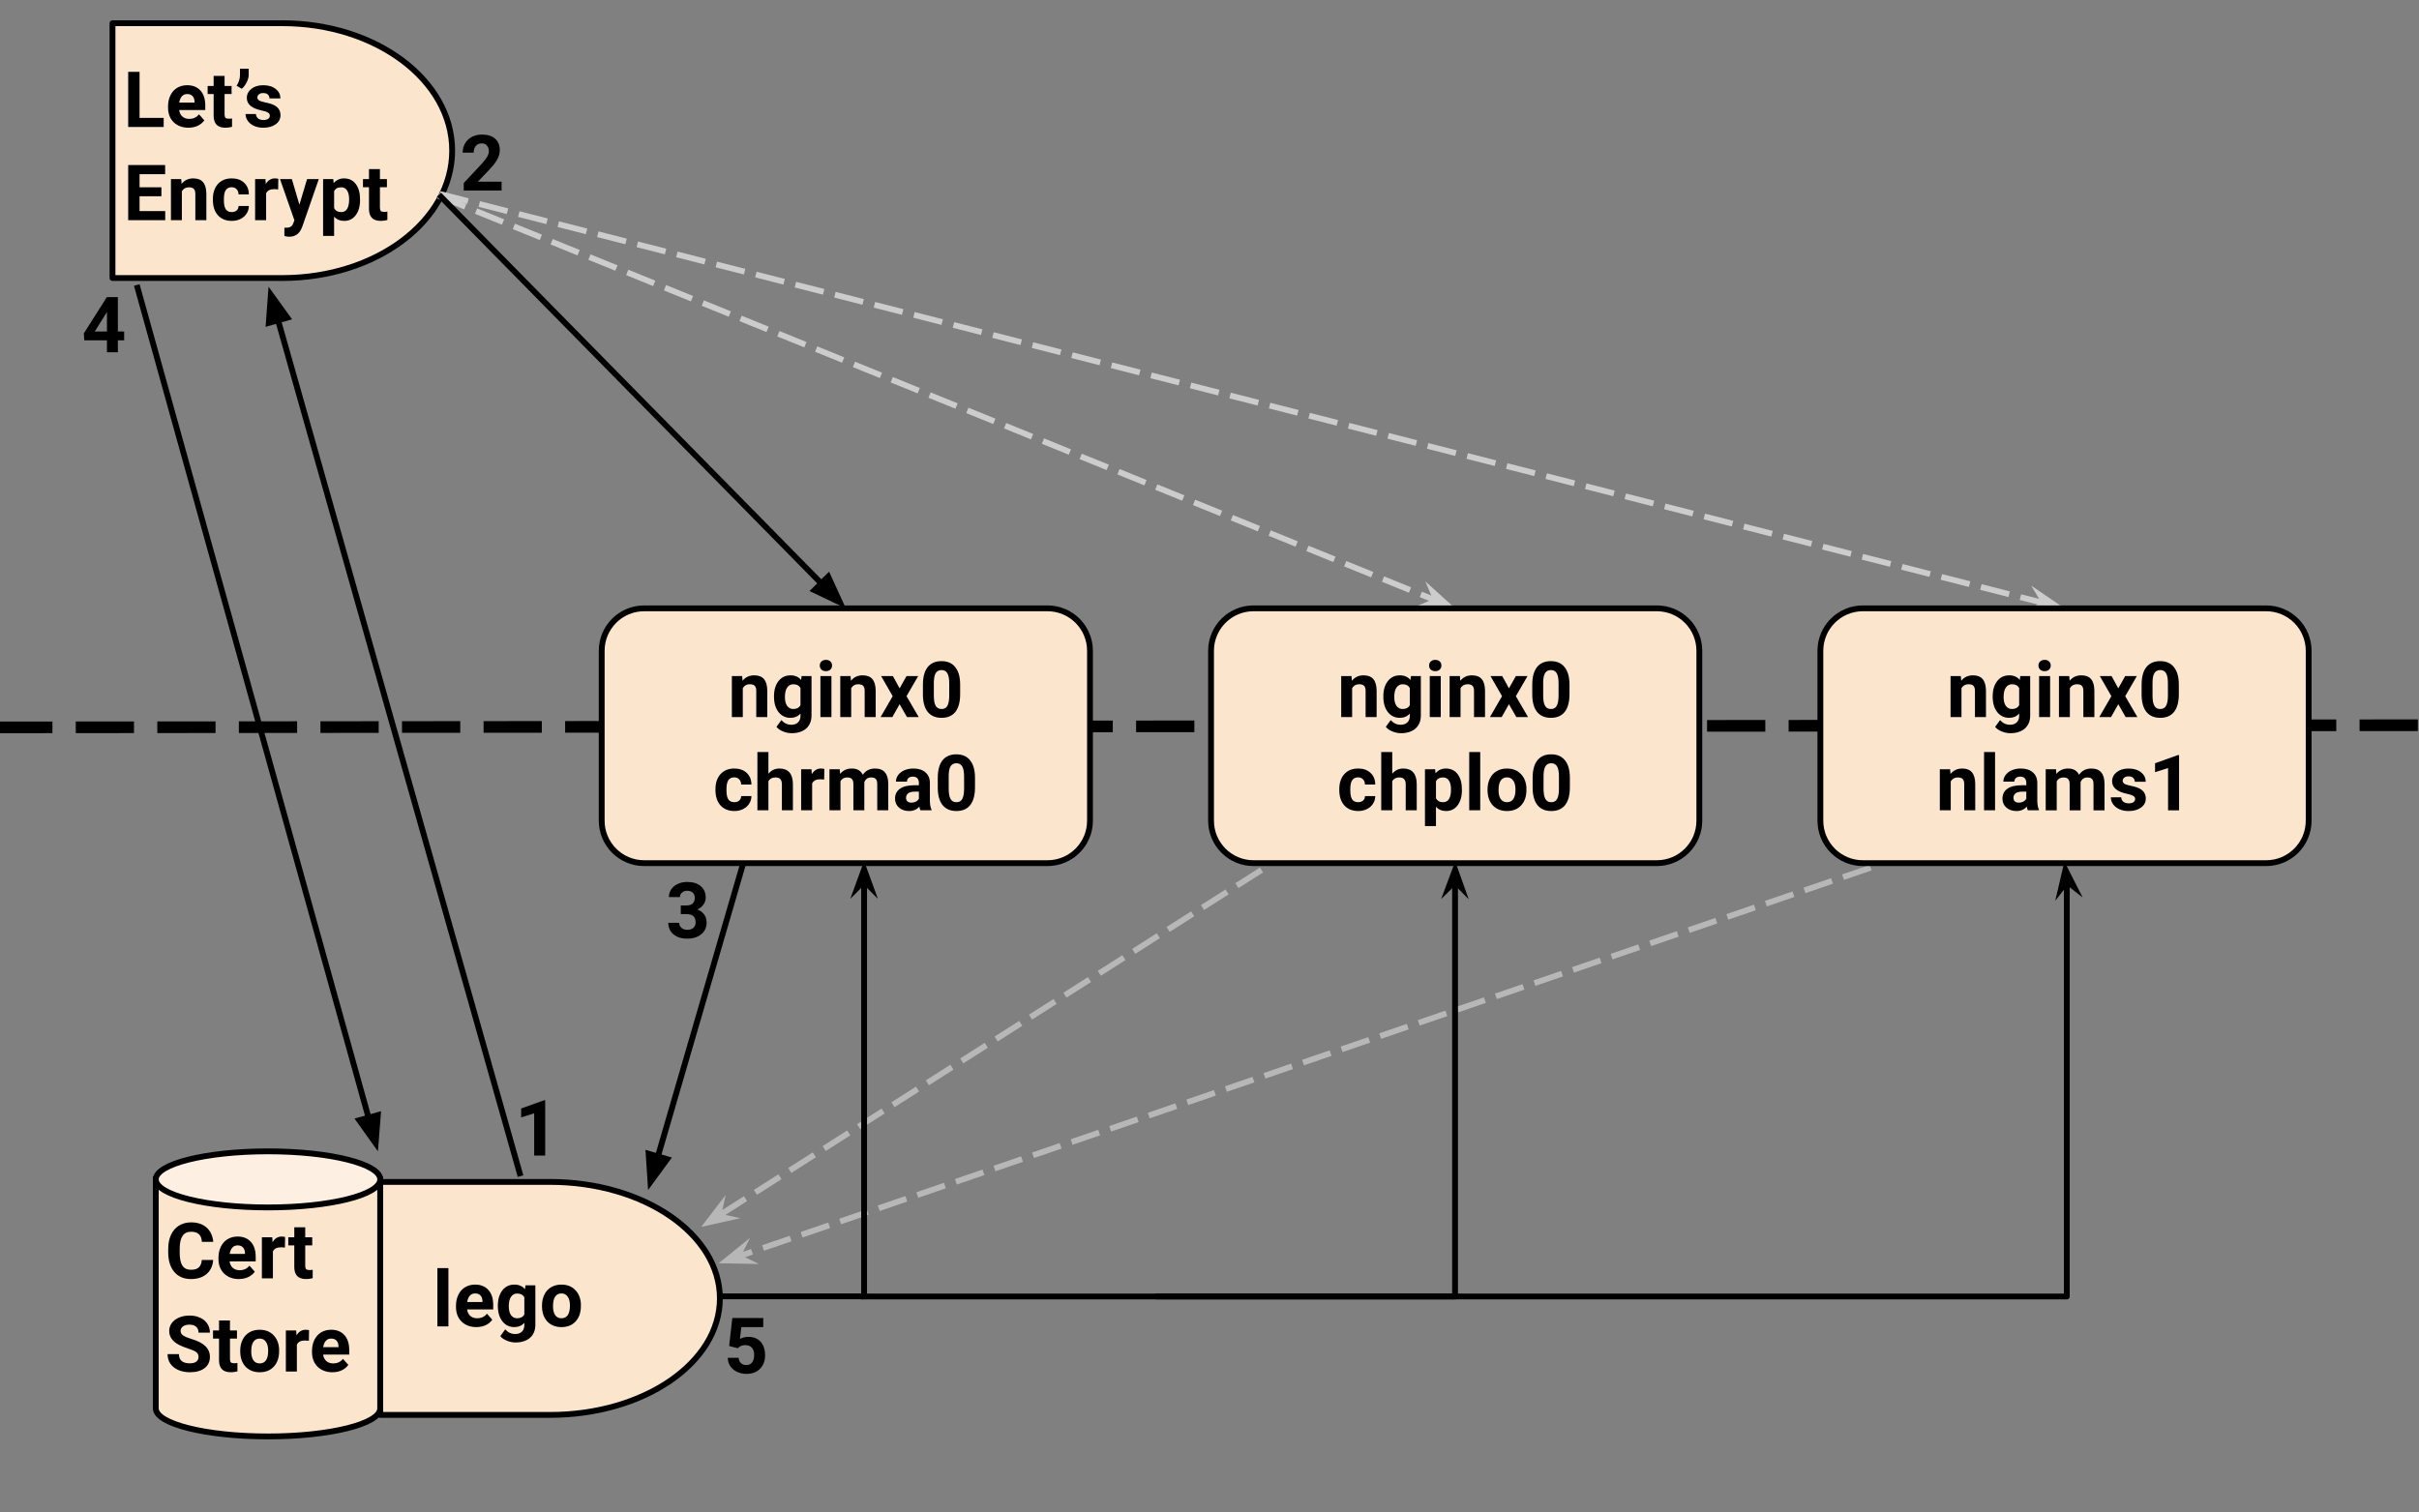 <svg version="1.1" viewBox="0.0 0.0 415.199 259.601" fill="none" stroke="none" stroke-linecap="square" stroke-miterlimit="10" xmlns:xlink="http://www.w3.org/1999/xlink" xmlns="http://www.w3.org/2000/svg"><rect x="0.0" y="0.0" width="415.199" height="259.601" fill="#808080" stroke="none"/><clipPath id="p.0"><path d="m0 0l415.199 0l0 259.601l-415.199 0l0 -259.601z" clip-rule="nonzero"/></clipPath><g clip-path="url(#p.0)"><path fill="#000000" fill-opacity="0.0" d="m0 0l415.199 0l0 259.601l-415.199 0z" fill-rule="evenodd"/><path fill="#000000" fill-opacity="0.0" d="m0 124.879l421.291 -0.378" fill-rule="evenodd"/><path stroke="#000000" stroke-width="2.0" stroke-linejoin="round" stroke-linecap="butt" stroke-dasharray="8.0,6.0" d="m0 124.879l421.291 -0.378" fill-rule="evenodd"/><path fill="#fce5cd" d="m103.276 111.731l0 0c0 -4.027 3.265 -7.291 7.291 -7.291l69.228 0c1.934 0 3.788 0.768 5.156 2.136c1.367 1.367 2.136 3.222 2.136 5.156l0 29.165c0 4.027 -3.265 7.291 -7.291 7.291l-69.228 0c-4.027 0 -7.291 -3.265 -7.291 -7.291z" fill-rule="evenodd"/><path stroke="#000000" stroke-width="1.0" stroke-linejoin="round" stroke-linecap="butt" d="m103.276 111.731l0 0c0 -4.027 3.265 -7.291 7.291 -7.291l69.228 0c1.934 0 3.788 0.768 5.156 2.136c1.367 1.367 2.136 3.222 2.136 5.156l0 29.165c0 4.027 -3.265 7.291 -7.291 7.291l-69.228 0c-4.027 0 -7.291 -3.265 -7.291 -7.291z" fill-rule="evenodd"/><path fill="#000000" d="m127.385 116.067l0.062 0.812q0.75 -0.938 2.016 -0.938q1.125 0 1.672 0.656q0.547 0.656 0.562 1.969l0 4.547l-1.891 0l0 -4.5q0 -0.609 -0.266 -0.875q-0.25 -0.266 -0.859 -0.266q-0.781 0 -1.188 0.672l0 4.969l-1.875 0l0 -7.047l1.766 0zm5.465 3.469q0 -1.609 0.766 -2.594q0.766 -1.0 2.078 -1.0q1.156 0 1.812 0.797l0.078 -0.672l1.703 0l0 6.812q0 0.922 -0.422 1.609q-0.422 0.688 -1.188 1.031q-0.766 0.359 -1.781 0.359q-0.766 0 -1.516 -0.312q-0.734 -0.297 -1.109 -0.781l0.844 -1.156q0.703 0.797 1.703 0.797q0.75 0 1.156 -0.406q0.422 -0.406 0.422 -1.141l0 -0.375q-0.656 0.734 -1.719 0.734q-1.266 0 -2.047 -0.984q-0.781 -1.0 -0.781 -2.641l0 -0.078zm1.875 0.141q0 0.953 0.375 1.5q0.391 0.547 1.062 0.547q0.859 0 1.234 -0.641l0 -2.969q-0.375 -0.641 -1.219 -0.641q-0.672 0 -1.062 0.562q-0.391 0.547 -0.391 1.641zm7.983 3.438l-1.891 0l0 -7.047l1.891 0l0 7.047zm-2.0 -8.859q0 -0.422 0.281 -0.688q0.297 -0.281 0.781 -0.281q0.484 0 0.766 0.281q0.281 0.266 0.281 0.688q0 0.422 -0.297 0.703q-0.281 0.266 -0.766 0.266q-0.469 0 -0.766 -0.266q-0.281 -0.281 -0.281 -0.703zm5.284 1.812l0.062 0.812q0.75 -0.938 2.016 -0.938q1.125 0 1.672 0.656q0.547 0.656 0.562 1.969l0 4.547l-1.891 0l0 -4.5q0 -0.609 -0.266 -0.875q-0.25 -0.266 -0.859 -0.266q-0.781 0 -1.188 0.672l0 4.969l-1.875 0l0 -7.047l1.766 0zm8.418 2.109l1.188 -2.109l2.0 0l-2.0 3.453l2.094 3.594l-2.016 0l-1.266 -2.219l-1.25 2.219l-2.016 0l2.078 -3.594l-1.984 -3.453l2.016 0l1.156 2.109zm10.391 1.016q0 1.969 -0.812 3.016q-0.812 1.031 -2.375 1.031q-1.547 0 -2.375 -1.016q-0.812 -1.016 -0.828 -2.922l0 -1.75q0 -1.984 0.812 -3.016q0.828 -1.031 2.375 -1.031q1.547 0 2.359 1.031q0.828 1.016 0.844 2.922l0 1.734zm-1.875 -1.906q0 -1.188 -0.328 -1.719q-0.312 -0.531 -1.0 -0.531q-0.656 0 -0.984 0.516q-0.312 0.5 -0.328 1.594l0 2.297q0 1.156 0.312 1.719q0.312 0.562 1.016 0.562q0.688 0 0.984 -0.531q0.312 -0.547 0.328 -1.656l0 -2.25z" fill-rule="nonzero"/><path fill="#000000" d="m126.037 137.723q0.516 0 0.844 -0.281q0.328 -0.281 0.328 -0.766l1.766 0q0 0.719 -0.391 1.312q-0.375 0.594 -1.047 0.922q-0.672 0.328 -1.469 0.328q-1.516 0 -2.391 -0.953q-0.875 -0.969 -0.875 -2.656l0 -0.125q0 -1.625 0.859 -2.594q0.875 -0.969 2.391 -0.969q1.312 0 2.109 0.75q0.812 0.75 0.812 2.0l-1.766 0q0 -0.547 -0.328 -0.891q-0.328 -0.344 -0.859 -0.344q-0.656 0 -1.0 0.484q-0.328 0.484 -0.328 1.547l0 0.203q0 1.078 0.328 1.562q0.328 0.469 1.016 0.469zm5.857 -4.891q0.75 -0.891 1.875 -0.891q2.297 0 2.328 2.656l0 4.516l-1.891 0l0 -4.453q0 -0.609 -0.266 -0.891q-0.25 -0.297 -0.859 -0.297q-0.828 0 -1.188 0.641l0 5.0l-1.891 0l0 -10.0l1.891 0l0 3.719zm9.567 1.0q-0.375 -0.047 -0.672 -0.047q-1.062 0 -1.391 0.719l0 4.609l-1.891 0l0 -7.047l1.781 0l0.047 0.844q0.578 -0.969 1.578 -0.969q0.312 0 0.578 0.078l-0.031 1.812zm2.674 -1.766l0.062 0.797q0.75 -0.922 2.016 -0.922q1.359 0 1.875 1.078q0.734 -1.078 2.109 -1.078q1.156 0 1.703 0.672q0.562 0.656 0.562 2.0l0 4.5l-1.891 0l0 -4.484q0 -0.609 -0.234 -0.875q-0.234 -0.281 -0.812 -0.281q-0.859 0 -1.172 0.812l0 4.828l-1.875 0l0 -4.484q0 -0.609 -0.25 -0.875q-0.234 -0.281 -0.812 -0.281q-0.797 0 -1.156 0.656l0 4.984l-1.891 0l0 -7.047l1.766 0zm13.851 7.047q-0.125 -0.25 -0.188 -0.625q-0.672 0.75 -1.766 0.75q-1.047 0 -1.734 -0.594q-0.672 -0.594 -0.672 -1.516q0 -1.109 0.828 -1.703q0.844 -0.609 2.406 -0.609l0.859 0l0 -0.406q0 -0.484 -0.25 -0.781q-0.25 -0.297 -0.781 -0.297q-0.484 0 -0.75 0.234q-0.266 0.219 -0.266 0.625l-1.891 0q0 -0.609 0.375 -1.125q0.391 -0.531 1.078 -0.828q0.688 -0.297 1.547 -0.297q1.297 0 2.062 0.656q0.766 0.656 0.766 1.844l0 3.047q0.016 1.0 0.281 1.516l0 0.109l-1.906 0zm-1.547 -1.312q0.406 0 0.75 -0.172q0.359 -0.188 0.531 -0.5l0 -1.219l-0.703 0q-1.406 0 -1.5 0.984l0 0.109q0 0.344 0.234 0.578q0.25 0.219 0.688 0.219zm10.911 -2.609q0 1.969 -0.812 3.016q-0.812 1.031 -2.375 1.031q-1.547 0 -2.375 -1.016q-0.812 -1.016 -0.828 -2.922l0 -1.75q0 -1.984 0.812 -3.016q0.828 -1.031 2.375 -1.031q1.547 0 2.359 1.031q0.828 1.016 0.844 2.922l0 1.734zm-1.875 -1.906q0 -1.188 -0.328 -1.719q-0.312 -0.531 -1.0 -0.531q-0.656 0 -0.984 0.516q-0.312 0.5 -0.328 1.594l0 2.297q0 1.156 0.312 1.719q0.312 0.562 1.016 0.562q0.688 0 0.984 -0.531q0.312 -0.547 0.328 -1.656l0 -2.25z" fill-rule="nonzero"/><path fill="#fce5cd" d="m26.743 202.479l0 0c0 2.659 8.623 4.815 19.26 4.815c10.637 0 19.26 -2.156 19.26 -4.815l0 39.315c0 2.659 -8.623 4.815 -19.26 4.815c-10.637 0 -19.26 -2.156 -19.26 -4.815z" fill-rule="evenodd"/><path fill="#fdefe1" d="m26.743 202.479l0 0c0 -2.659 8.623 -4.815 19.26 -4.815c10.637 0 19.26 2.156 19.26 4.815l0 0c0 2.659 -8.623 4.815 -19.26 4.815c-10.637 0 -19.26 -2.156 -19.26 -4.815z" fill-rule="evenodd"/><path fill="#000000" fill-opacity="0.0" d="m65.262 202.479l0 0c0 2.659 -8.623 4.815 -19.26 4.815c-10.637 0 -19.26 -2.156 -19.26 -4.815l0 0c0 -2.659 8.623 -4.815 19.26 -4.815c10.637 0 19.26 2.156 19.26 4.815l0 39.315c0 2.659 -8.623 4.815 -19.26 4.815c-10.637 0 -19.26 -2.156 -19.26 -4.815l0 -39.315" fill-rule="evenodd"/><path stroke="#000000" stroke-width="1.0" stroke-linejoin="round" stroke-linecap="butt" d="m65.262 202.479l0 0c0 2.659 -8.623 4.815 -19.26 4.815c-10.637 0 -19.26 -2.156 -19.26 -4.815l0 0c0 -2.659 8.623 -4.815 19.26 -4.815c10.637 0 19.26 2.156 19.26 4.815l0 39.315c0 2.659 -8.623 4.815 -19.26 4.815c-10.637 0 -19.26 -2.156 -19.26 -4.815l0 -39.315" fill-rule="evenodd"/><path fill="#fce5cd" d="m19.31 3.984l29.15 0l0 0c16.099 0 29.15 9.793 29.15 21.874c0 12.081 -13.051 21.874 -29.15 21.874l-29.15 0z" fill-rule="evenodd"/><path stroke="#000000" stroke-width="1.0" stroke-linejoin="round" stroke-linecap="butt" d="m19.31 3.984l29.15 0l0 0c16.099 0 29.15 9.793 29.15 21.874c0 12.081 -13.051 21.874 -29.15 21.874l-29.15 0z" fill-rule="evenodd"/><path fill="#000000" fill-opacity="0.0" d="m12.157 0l91.118 0l0 51.717l-91.118 0z" fill-rule="evenodd"/><path fill="#000000" d="m23.954 20.238l4.141 0l0 1.562l-6.094 0l0 -9.469l1.953 0l0 7.906zm8.389 1.688q-1.547 0 -2.531 -0.938q-0.969 -0.953 -0.969 -2.531l0 -0.188q0 -1.062 0.406 -1.891q0.406 -0.844 1.156 -1.297q0.766 -0.453 1.719 -0.453q1.453 0 2.281 0.922q0.828 0.906 0.828 2.578l0 0.766l-4.484 0q0.094 0.688 0.547 1.109q0.469 0.406 1.172 0.406q1.078 0 1.688 -0.781l0.922 1.031q-0.422 0.594 -1.141 0.938q-0.719 0.328 -1.594 0.328zm-0.219 -5.781q-0.563 0 -0.906 0.391q-0.344 0.375 -0.453 1.078l2.625 0l0 -0.156q-0.016 -0.625 -0.344 -0.969q-0.328 -0.344 -0.922 -0.344zm6.423 -3.109l0 1.719l1.203 0l0 1.391l-1.203 0l0 3.516q0 0.391 0.156 0.562q0.156 0.156 0.578 0.156q0.312 0 0.547 -0.047l0 1.438q-0.547 0.156 -1.141 0.156q-1.984 0 -2.016 -2.0l0 -3.781l-1.031 0l0 -1.391l1.031 0l0 -1.719l1.875 0zm2.957 2.203l-0.891 -0.516q0.562 -0.875 0.578 -1.812l0 -1.109l1.5 0l0 1.016q0 0.578 -0.328 1.266q-0.328 0.688 -0.859 1.156zm4.814 4.609q0 -0.344 -0.344 -0.531q-0.328 -0.203 -1.094 -0.359q-2.516 -0.531 -2.516 -2.141q0 -0.938 0.781 -1.562q0.781 -0.625 2.031 -0.625q1.344 0 2.141 0.641q0.812 0.625 0.812 1.625l-1.875 0q0 -0.391 -0.266 -0.656q-0.266 -0.266 -0.812 -0.266q-0.469 0 -0.734 0.219q-0.266 0.203 -0.266 0.547q0 0.312 0.297 0.5q0.297 0.188 1.0 0.328q0.703 0.141 1.188 0.312q1.484 0.547 1.484 1.891q0 0.969 -0.828 1.562q-0.812 0.594 -2.125 0.594q-0.891 0 -1.578 -0.312q-0.688 -0.312 -1.078 -0.859q-0.391 -0.547 -0.391 -1.188l1.781 0q0.031 0.5 0.375 0.766q0.344 0.266 0.922 0.266q0.547 0 0.812 -0.203q0.281 -0.203 0.281 -0.547z" fill-rule="nonzero"/><path fill="#000000" d="m27.704 33.691l-3.75 0l0 2.547l4.406 0l0 1.562l-6.359 0l0 -9.469l6.344 0l0 1.578l-4.391 0l0 2.25l3.75 0l0 1.531zm3.403 -2.938l0.062 0.812q0.75 -0.938 2.016 -0.938q1.125 0 1.672 0.656q0.547 0.656 0.562 1.969l0 4.547l-1.891 0l0 -4.5q0 -0.609 -0.266 -0.875q-0.25 -0.266 -0.859 -0.266q-0.781 0 -1.188 0.672l0 4.969l-1.875 0l0 -7.047l1.766 0zm8.668 5.656q0.516 0 0.844 -0.281q0.328 -0.281 0.328 -0.766l1.766 0q0 0.719 -0.391 1.312q-0.375 0.594 -1.047 0.922q-0.672 0.328 -1.469 0.328q-1.516 0 -2.391 -0.953q-0.875 -0.969 -0.875 -2.656l0 -0.125q0 -1.625 0.859 -2.594q0.875 -0.969 2.391 -0.969q1.312 0 2.109 0.75q0.812 0.75 0.812 2.0l-1.766 0q0 -0.547 -0.328 -0.891q-0.328 -0.344 -0.859 -0.344q-0.656 0 -1.0 0.484q-0.328 0.484 -0.328 1.547l0 0.203q0 1.078 0.328 1.562q0.328 0.469 1.016 0.469zm7.966 -3.891q-0.375 -0.047 -0.672 -0.047q-1.062 0 -1.391 0.719l0 4.609l-1.891 0l0 -7.047l1.781 0l0.047 0.844q0.578 -0.969 1.578 -0.969q0.312 0 0.578 0.078l-0.031 1.812zm3.65 2.625l1.312 -4.391l2.016 0l-2.828 8.141l-0.156 0.375q-0.641 1.375 -2.094 1.375q-0.406 0 -0.828 -0.125l0 -1.422l0.281 0q0.547 0 0.797 -0.172q0.266 -0.156 0.422 -0.531l0.219 -0.578l-2.469 -7.062l2.031 0l1.297 4.391zm10.409 -0.797q0 1.625 -0.75 2.609q-0.734 0.969 -1.984 0.969q-1.062 0 -1.719 -0.734l0 3.312l-1.891 0l0 -9.75l1.75 0l0.062 0.688q0.688 -0.812 1.781 -0.812q1.297 0 2.016 0.969q0.734 0.953 0.734 2.656l0 0.094zm-1.875 -0.141q0 -0.984 -0.359 -1.516q-0.344 -0.531 -1.016 -0.531q-0.875 0 -1.203 0.672l0 2.891q0.344 0.688 1.219 0.688q1.359 0 1.359 -2.203zm5.285 -5.172l0 1.719l1.203 0l0 1.391l-1.203 0l0 3.516q0 0.391 0.156 0.562q0.156 0.156 0.578 0.156q0.312 0 0.547 -0.047l0 1.438q-0.547 0.156 -1.141 0.156q-1.984 0 -2.016 -2.0l0 -3.781l-1.031 0l0 -1.391l1.031 0l0 -1.719l1.875 0z" fill-rule="nonzero"/><path fill="#000000" fill-opacity="0.0" d="m89.21 201.433l-43.118 -152.22" fill-rule="evenodd"/><path stroke="#000000" stroke-width="1.0" stroke-linejoin="round" stroke-linecap="butt" d="m89.21 201.433l-41.483 -146.448" fill-rule="evenodd"/><path fill="#000000" stroke="#000000" stroke-width="1.0" stroke-linecap="butt" d="m49.316 54.535l-2.826 -3.916l-0.352 4.816z" fill-rule="evenodd"/><path fill="#000000" fill-opacity="0.0" d="m127.399 148.78l-16.157 55.528" fill-rule="evenodd"/><path stroke="#000000" stroke-width="1.0" stroke-linejoin="round" stroke-linecap="butt" d="m127.399 148.78l-14.481 49.767" fill-rule="evenodd"/><path fill="#000000" stroke="#000000" stroke-width="1.0" stroke-linecap="butt" d="m111.332 198.085l0.318 4.819l2.854 -3.896z" fill-rule="evenodd"/><path fill="#000000" fill-opacity="0.0" d="m23.609 49.412l41.26 148.252" fill-rule="evenodd"/><path stroke="#000000" stroke-width="1.0" stroke-linejoin="round" stroke-linecap="butt" d="m23.609 49.412l39.651 142.472" fill-rule="evenodd"/><path fill="#000000" stroke="#000000" stroke-width="1.0" stroke-linecap="butt" d="m61.669 192.327l2.808 3.929l0.375 -4.815z" fill-rule="evenodd"/><path fill="#000000" fill-opacity="0.0" d="m79.36 176.584l38.52 0l0 35.559l-38.52 0z" fill-rule="evenodd"/><path fill="#000000" d="m93.578 198.384l-1.891 0l0 -7.25l-2.234 0.703l0 -1.531l3.922 -1.406l0.203 0l0 9.484z" fill-rule="nonzero"/><path fill="#000000" fill-opacity="0.0" d="m69.955 10.908l38.52 0l0 35.559l-38.52 0z" fill-rule="evenodd"/><path fill="#000000" d="m86.096 32.708l-6.5 0l0 -1.281l3.062 -3.281q0.641 -0.688 0.938 -1.203q0.312 -0.516 0.312 -0.969q0 -0.625 -0.328 -0.984q-0.312 -0.375 -0.906 -0.375q-0.641 0 -1.016 0.453q-0.359 0.438 -0.359 1.141l-1.891 0q0 -0.859 0.406 -1.578q0.422 -0.719 1.172 -1.125q0.766 -0.406 1.719 -0.406q1.469 0 2.266 0.703q0.812 0.703 0.812 1.984q0 0.703 -0.359 1.438q-0.359 0.734 -1.25 1.703l-2.156 2.266l4.078 0l0 1.516z" fill-rule="nonzero"/><path fill="#000000" fill-opacity="0.0" d="m105.286 139.223l38.52 0l0 35.559l-38.52 0z" fill-rule="evenodd"/><path fill="#000000" d="m116.849 155.445l1.0 0q0.719 0 1.062 -0.344q0.344 -0.359 0.344 -0.953q0 -0.578 -0.344 -0.891q-0.344 -0.328 -0.938 -0.328q-0.547 0 -0.906 0.297q-0.359 0.297 -0.359 0.781l-1.891 0q0 -0.75 0.391 -1.328q0.406 -0.594 1.125 -0.922q0.719 -0.344 1.594 -0.344q1.5 0 2.344 0.719q0.859 0.719 0.859 1.984q0 0.656 -0.406 1.203q-0.391 0.547 -1.031 0.828q0.797 0.297 1.188 0.875q0.406 0.562 0.406 1.344q0 1.266 -0.922 2.031q-0.922 0.75 -2.438 0.75q-1.422 0 -2.328 -0.734q-0.891 -0.75 -0.891 -1.984l1.875 0q0 0.531 0.391 0.875q0.406 0.328 1.0 0.328q0.672 0 1.047 -0.344q0.375 -0.359 0.375 -0.953q0 -1.406 -1.562 -1.406l-0.984 0l0 -1.484z" fill-rule="nonzero"/><path fill="#000000" fill-opacity="0.0" d="m5.029 38.672l38.52 0l0 35.559l-38.52 0z" fill-rule="evenodd"/><path fill="#000000" d="m20.232 56.909l1.078 0l0 1.516l-1.078 0l0 2.047l-1.875 0l0 -2.047l-3.891 0l-0.078 -1.188l3.953 -6.234l1.891 0l0 5.906zm-3.969 0l2.094 0l0 -3.344l-0.125 0.203l-1.969 3.141z" fill-rule="nonzero"/><path fill="#000000" fill-opacity="0.0" d="m75.69 33.794l174.079 70.646" fill-rule="evenodd"/><path stroke="#cccccc" stroke-width="1.0" stroke-linejoin="round" stroke-linecap="butt" stroke-dasharray="4.0,3.0" d="m75.69 33.794l170.903 69.357" fill-rule="evenodd"/><path fill="#cccccc" stroke="#cccccc" stroke-width="1.0" stroke-linecap="butt" d="m246.593 103.151l-1.465 0.619l3.286 0.12l-2.44 -2.204z" fill-rule="evenodd"/><path fill="#000000" fill-opacity="0.0" d="m75.963 33.416l278.394 71.024" fill-rule="evenodd"/><path stroke="#cccccc" stroke-width="1.0" stroke-linejoin="round" stroke-linecap="butt" stroke-dasharray="4.0,3.0" d="m75.963 33.416l275.073 70.176" fill-rule="evenodd"/><path fill="#cccccc" stroke="#cccccc" stroke-width="1.0" stroke-linecap="butt" d="m351.036 103.592l-1.368 0.812l3.272 -0.326l-2.716 -1.853z" fill-rule="evenodd"/><path fill="#000000" fill-opacity="0.0" d="m216.1 149.63l-95.748 61.008" fill-rule="evenodd"/><path stroke="#b7b7b7" stroke-width="1.0" stroke-linejoin="round" stroke-linecap="butt" stroke-dasharray="4.0,3.0" d="m216.1 149.63l-92.858 59.166" fill-rule="evenodd"/><path fill="#b7b7b7" stroke="#b7b7b7" stroke-width="1.0" stroke-linecap="butt" d="m123.242 208.796l0.344 -1.553l-2.001 2.609l3.21 -0.712z" fill-rule="evenodd"/><path fill="#000000" fill-opacity="0.0" d="m320.598 149.131l-197.26 67.748" fill-rule="evenodd"/><path stroke="#b7b7b7" stroke-width="1.0" stroke-linejoin="round" stroke-linecap="butt" stroke-dasharray="4.0,3.0" d="m320.598 149.131l-194.019 66.635" fill-rule="evenodd"/><path fill="#b7b7b7" stroke="#b7b7b7" stroke-width="1.0" stroke-linecap="butt" d="m126.58 215.766l0.698 -1.429l-2.557 2.067l3.288 0.06z" fill-rule="evenodd"/><path fill="#fce5cd" d="m207.864 111.731l0 0c0 -4.027 3.265 -7.291 7.291 -7.291l69.228 0c1.934 0 3.788 0.768 5.156 2.136c1.367 1.367 2.136 3.222 2.136 5.156l0 29.165c0 4.027 -3.264 7.291 -7.291 7.291l-69.228 0c-4.027 0 -7.291 -3.265 -7.291 -7.291z" fill-rule="evenodd"/><path stroke="#000000" stroke-width="1.0" stroke-linejoin="round" stroke-linecap="butt" d="m207.864 111.731l0 0c0 -4.027 3.265 -7.291 7.291 -7.291l69.228 0c1.934 0 3.788 0.768 5.156 2.136c1.367 1.367 2.136 3.222 2.136 5.156l0 29.165c0 4.027 -3.264 7.291 -7.291 7.291l-69.228 0c-4.027 0 -7.291 -3.265 -7.291 -7.291z" fill-rule="evenodd"/><path fill="#000000" d="m231.973 116.067l0.062 0.812q0.75 -0.938 2.016 -0.938q1.125 0 1.672 0.656q0.547 0.656 0.562 1.969l0 4.547l-1.891 0l0 -4.5q0 -0.609 -0.266 -0.875q-0.25 -0.266 -0.859 -0.266q-0.781 0 -1.188 0.672l0 4.969l-1.875 0l0 -7.047l1.766 0zm5.465 3.469q0 -1.609 0.766 -2.594q0.766 -1.0 2.078 -1.0q1.156 0 1.812 0.797l0.078 -0.672l1.703 0l0 6.812q0 0.922 -0.422 1.609q-0.422 0.688 -1.188 1.031q-0.766 0.359 -1.781 0.359q-0.766 0 -1.516 -0.312q-0.734 -0.297 -1.109 -0.781l0.844 -1.156q0.703 0.797 1.703 0.797q0.75 0 1.156 -0.406q0.422 -0.406 0.422 -1.141l0 -0.375q-0.656 0.734 -1.719 0.734q-1.266 0 -2.047 -0.984q-0.781 -1.0 -0.781 -2.641l0 -0.078zm1.875 0.141q0 0.953 0.375 1.5q0.391 0.547 1.062 0.547q0.859 0 1.234 -0.641l0 -2.969q-0.375 -0.641 -1.219 -0.641q-0.672 0 -1.062 0.562q-0.391 0.547 -0.391 1.641zm7.983 3.438l-1.891 0l0 -7.047l1.891 0l0 7.047zm-2.0 -8.859q0 -0.422 0.281 -0.688q0.297 -0.281 0.781 -0.281q0.484 0 0.766 0.281q0.281 0.266 0.281 0.688q0 0.422 -0.297 0.703q-0.281 0.266 -0.766 0.266q-0.469 0 -0.766 -0.266q-0.281 -0.281 -0.281 -0.703zm5.284 1.812l0.062 0.812q0.75 -0.938 2.016 -0.938q1.125 0 1.672 0.656q0.547 0.656 0.562 1.969l0 4.547l-1.891 0l0 -4.5q0 -0.609 -0.266 -0.875q-0.25 -0.266 -0.859 -0.266q-0.781 0 -1.188 0.672l0 4.969l-1.875 0l0 -7.047l1.766 0zm8.418 2.109l1.188 -2.109l2.0 0l-2.0 3.453l2.094 3.594l-2.016 0l-1.266 -2.219l-1.25 2.219l-2.016 0l2.078 -3.594l-1.984 -3.453l2.016 0l1.156 2.109zm10.391 1.016q0 1.969 -0.812 3.016q-0.812 1.031 -2.375 1.031q-1.547 0 -2.375 -1.016q-0.812 -1.016 -0.828 -2.922l0 -1.75q0 -1.984 0.812 -3.016q0.828 -1.031 2.375 -1.031q1.547 0 2.359 1.031q0.828 1.016 0.844 2.922l0 1.734zm-1.875 -1.906q0 -1.188 -0.328 -1.719q-0.312 -0.531 -1.0 -0.531q-0.656 0 -0.984 0.516q-0.312 0.5 -0.328 1.594l0 2.297q0 1.156 0.312 1.719q0.312 0.562 1.016 0.562q0.688 0 0.984 -0.531q0.312 -0.547 0.328 -1.656l0 -2.25z" fill-rule="nonzero"/><path fill="#000000" d="m233.111 137.723q0.516 0 0.844 -0.281q0.328 -0.281 0.328 -0.766l1.766 0q0 0.719 -0.391 1.312q-0.375 0.594 -1.047 0.922q-0.672 0.328 -1.469 0.328q-1.516 0 -2.391 -0.953q-0.875 -0.969 -0.875 -2.656l0 -0.125q0 -1.625 0.859 -2.594q0.875 -0.969 2.391 -0.969q1.312 0 2.109 0.75q0.812 0.75 0.812 2.0l-1.766 0q0 -0.547 -0.328 -0.891q-0.328 -0.344 -0.859 -0.344q-0.656 0 -1.0 0.484q-0.328 0.484 -0.328 1.547l0 0.203q0 1.078 0.328 1.562q0.328 0.469 1.016 0.469zm5.857 -4.891q0.75 -0.891 1.875 -0.891q2.297 0 2.328 2.656l0 4.516l-1.891 0l0 -4.453q0 -0.609 -0.266 -0.891q-0.25 -0.297 -0.859 -0.297q-0.828 0 -1.188 0.641l0 5.0l-1.891 0l0 -10.0l1.891 0l0 3.719zm11.958 2.828q0 1.625 -0.75 2.609q-0.734 0.969 -1.984 0.969q-1.062 0 -1.719 -0.734l0 3.312l-1.891 0l0 -9.75l1.75 0l0.062 0.688q0.688 -0.812 1.781 -0.812q1.297 0 2.016 0.969q0.734 0.953 0.734 2.656l0 0.094zm-1.875 -0.141q0 -0.984 -0.359 -1.516q-0.344 -0.531 -1.016 -0.531q-0.875 0 -1.203 0.672l0 2.891q0.344 0.688 1.219 0.688q1.359 0 1.359 -2.203zm5.019 3.594l-1.891 0l0 -10.0l1.891 0l0 10.0zm1.253 -3.578q0 -1.062 0.406 -1.875q0.406 -0.828 1.156 -1.266q0.766 -0.453 1.766 -0.453q1.438 0 2.328 0.875q0.906 0.875 1.016 2.359l0 0.484q0 1.625 -0.906 2.609q-0.891 0.969 -2.422 0.969q-1.516 0 -2.438 -0.969q-0.906 -0.984 -0.906 -2.656l0 -0.078zm1.891 0.125q0 1.0 0.375 1.531q0.375 0.531 1.078 0.531q0.688 0 1.062 -0.516q0.391 -0.531 0.391 -1.672q0 -0.984 -0.391 -1.531q-0.375 -0.547 -1.078 -0.547q-0.688 0 -1.062 0.547q-0.375 0.531 -0.375 1.656zm12.239 -0.469q0 1.969 -0.812 3.016q-0.812 1.031 -2.375 1.031q-1.547 0 -2.375 -1.016q-0.812 -1.016 -0.828 -2.922l0 -1.75q0 -1.984 0.812 -3.016q0.828 -1.031 2.375 -1.031q1.547 0 2.359 1.031q0.828 1.016 0.844 2.922l0 1.734zm-1.875 -1.906q0 -1.188 -0.328 -1.719q-0.312 -0.531 -1.0 -0.531q-0.656 0 -0.984 0.516q-0.312 0.5 -0.328 1.594l0 2.297q0 1.156 0.312 1.719q0.312 0.562 1.016 0.562q0.688 0 0.984 -0.531q0.312 -0.547 0.328 -1.656l0 -2.25z" fill-rule="nonzero"/><path fill="#fce5cd" d="m312.451 111.731l0 0c0 -4.027 3.264 -7.291 7.291 -7.291l69.228 0c1.934 0 3.788 0.768 5.156 2.136c1.367 1.367 2.136 3.222 2.136 5.156l0 29.165c0 4.027 -3.265 7.291 -7.292 7.291l-69.228 0c-4.027 0 -7.291 -3.265 -7.291 -7.291z" fill-rule="evenodd"/><path stroke="#000000" stroke-width="1.0" stroke-linejoin="round" stroke-linecap="butt" d="m312.451 111.731l0 0c0 -4.027 3.264 -7.291 7.291 -7.291l69.228 0c1.934 0 3.788 0.768 5.156 2.136c1.367 1.367 2.136 3.222 2.136 5.156l0 29.165c0 4.027 -3.265 7.291 -7.292 7.291l-69.228 0c-4.027 0 -7.291 -3.265 -7.291 -7.291z" fill-rule="evenodd"/><path fill="#000000" d="m336.561 116.067l0.062 0.812q0.75 -0.938 2.016 -0.938q1.125 0 1.672 0.656q0.547 0.656 0.562 1.969l0 4.547l-1.891 0l0 -4.5q0 -0.609 -0.266 -0.875q-0.25 -0.266 -0.859 -0.266q-0.781 0 -1.188 0.672l0 4.969l-1.875 0l0 -7.047l1.766 0zm5.465 3.469q0 -1.609 0.766 -2.594q0.766 -1.0 2.078 -1.0q1.156 0 1.812 0.797l0.078 -0.672l1.703 0l0 6.812q0 0.922 -0.422 1.609q-0.422 0.688 -1.188 1.031q-0.766 0.359 -1.781 0.359q-0.766 0 -1.516 -0.312q-0.734 -0.297 -1.109 -0.781l0.844 -1.156q0.703 0.797 1.703 0.797q0.75 0 1.156 -0.406q0.422 -0.406 0.422 -1.141l0 -0.375q-0.656 0.734 -1.719 0.734q-1.266 0 -2.047 -0.984q-0.781 -1.0 -0.781 -2.641l0 -0.078zm1.875 0.141q0 0.953 0.375 1.5q0.391 0.547 1.062 0.547q0.859 0 1.234 -0.641l0 -2.969q-0.375 -0.641 -1.219 -0.641q-0.672 0 -1.062 0.562q-0.391 0.547 -0.391 1.641zm7.983 3.438l-1.891 0l0 -7.047l1.891 0l0 7.047zm-2.0 -8.859q0 -0.422 0.281 -0.688q0.297 -0.281 0.781 -0.281q0.484 0 0.766 0.281q0.281 0.266 0.281 0.688q0 0.422 -0.297 0.703q-0.281 0.266 -0.766 0.266q-0.469 0 -0.766 -0.266q-0.281 -0.281 -0.281 -0.703zm5.284 1.812l0.062 0.812q0.75 -0.938 2.016 -0.938q1.125 0 1.672 0.656q0.547 0.656 0.562 1.969l0 4.547l-1.891 0l0 -4.5q0 -0.609 -0.266 -0.875q-0.25 -0.266 -0.859 -0.266q-0.781 0 -1.188 0.672l0 4.969l-1.875 0l0 -7.047l1.766 0zm8.418 2.109l1.188 -2.109l2.0 0l-2.0 3.453l2.094 3.594l-2.016 0l-1.266 -2.219l-1.25 2.219l-2.016 0l2.078 -3.594l-1.984 -3.453l2.016 0l1.156 2.109zm10.391 1.016q0 1.969 -0.812 3.016q-0.812 1.031 -2.375 1.031q-1.547 0 -2.375 -1.016q-0.812 -1.016 -0.828 -2.922l0 -1.75q0 -1.984 0.812 -3.016q0.828 -1.031 2.375 -1.031q1.547 0 2.359 1.031q0.828 1.016 0.844 2.922l0 1.734zm-1.875 -1.906q0 -1.188 -0.328 -1.719q-0.312 -0.531 -1.0 -0.531q-0.656 0 -0.984 0.516q-0.312 0.5 -0.328 1.594l0 2.297q0 1.156 0.312 1.719q0.312 0.562 1.016 0.562q0.688 0 0.984 -0.531q0.312 -0.547 0.328 -1.656l0 -2.25z" fill-rule="nonzero"/><path fill="#000000" d="m334.719 132.067l0.062 0.812q0.75 -0.938 2.016 -0.938q1.125 0 1.672 0.656q0.547 0.656 0.562 1.969l0 4.547l-1.891 0l0 -4.5q0 -0.609 -0.266 -0.875q-0.25 -0.266 -0.859 -0.266q-0.781 0 -1.188 0.672l0 4.969l-1.875 0l0 -7.047l1.766 0zm7.715 7.047l-1.891 0l0 -10.0l1.891 0l0 10.0zm5.628 0q-0.125 -0.25 -0.188 -0.625q-0.672 0.75 -1.766 0.75q-1.047 0 -1.734 -0.594q-0.672 -0.594 -0.672 -1.516q0 -1.109 0.828 -1.703q0.844 -0.609 2.406 -0.609l0.859 0l0 -0.406q0 -0.484 -0.25 -0.781q-0.25 -0.297 -0.781 -0.297q-0.484 0 -0.75 0.234q-0.266 0.219 -0.266 0.625l-1.891 0q0 -0.609 0.375 -1.125q0.391 -0.531 1.078 -0.828q0.688 -0.297 1.547 -0.297q1.297 0 2.062 0.656q0.766 0.656 0.766 1.844l0 3.047q0.016 1.0 0.281 1.516l0 0.109l-1.906 0zm-1.547 -1.312q0.406 0 0.75 -0.172q0.359 -0.188 0.531 -0.5l0 -1.219l-0.703 0q-1.406 0 -1.5 0.984l0 0.109q0 0.344 0.234 0.578q0.25 0.219 0.688 0.219zm6.38 -5.734l0.062 0.797q0.75 -0.922 2.016 -0.922q1.359 0 1.875 1.078q0.734 -1.078 2.109 -1.078q1.156 0 1.703 0.672q0.562 0.656 0.562 2.0l0 4.5l-1.891 0l0 -4.484q0 -0.609 -0.234 -0.875q-0.234 -0.281 -0.812 -0.281q-0.859 0 -1.172 0.812l0 4.828l-1.875 0l0 -4.484q0 -0.609 -0.25 -0.875q-0.234 -0.281 -0.812 -0.281q-0.797 0 -1.156 0.656l0 4.984l-1.891 0l0 -7.047l1.766 0zm13.585 5.094q0 -0.344 -0.344 -0.531q-0.328 -0.203 -1.094 -0.359q-2.516 -0.531 -2.516 -2.141q0 -0.938 0.781 -1.562q0.781 -0.625 2.031 -0.625q1.344 0 2.141 0.641q0.812 0.625 0.812 1.625l-1.875 0q0 -0.391 -0.266 -0.656q-0.266 -0.266 -0.812 -0.266q-0.469 0 -0.734 0.219q-0.266 0.203 -0.266 0.547q0 0.312 0.297 0.5q0.297 0.188 1.0 0.328q0.703 0.141 1.188 0.312q1.484 0.547 1.484 1.891q0 0.969 -0.828 1.562q-0.812 0.594 -2.125 0.594q-0.891 0 -1.578 -0.312q-0.688 -0.312 -1.078 -0.859q-0.391 -0.547 -0.391 -1.188l1.781 0q0.031 0.5 0.375 0.766q0.344 0.266 0.922 0.266q0.547 0 0.812 -0.203q0.281 -0.203 0.281 -0.547zm7.54 1.953l-1.891 0l0 -7.25l-2.234 0.703l0 -1.531l3.922 -1.406l0.203 0l0 9.484z" fill-rule="nonzero"/><path fill="#000000" fill-opacity="0.0" d="m75.701 33.794l69.48 70.646" fill-rule="evenodd"/><path stroke="#000000" stroke-width="1.0" stroke-linejoin="round" stroke-linecap="butt" d="m75.701 33.794l65.273 66.368" fill-rule="evenodd"/><path fill="#000000" stroke="#000000" stroke-width="1.0" stroke-linecap="butt" d="m139.796 101.32l4.36 2.077l-2.005 -4.394z" fill-rule="evenodd"/><path fill="#000000" fill-opacity="0.0" d="m103.276 222.709l0 -0.152l45.039 0l0 -74.746" fill-rule="evenodd"/><path stroke="#000000" stroke-width="1.0" stroke-linejoin="round" stroke-linecap="butt" d="m103.276 222.709l0 -0.152l45.039 0l0 -71.319" fill-rule="evenodd"/><path fill="#000000" stroke="#000000" stroke-width="1.0" stroke-linecap="butt" d="m148.315 151.238l1.125 1.125l-1.125 -3.09l-1.125 3.09z" fill-rule="evenodd"/><path fill="#000000" fill-opacity="0.0" d="m148.199 222.58l101.548 0l0 -74.709l0.026 0" fill-rule="evenodd"/><path stroke="#000000" stroke-width="1.0" stroke-linejoin="round" stroke-linecap="butt" d="m148.199 222.58l101.548 0l0 -71.282" fill-rule="evenodd"/><path fill="#000000" stroke="#000000" stroke-width="1.0" stroke-linecap="butt" d="m249.748 151.298l1.116 1.133l-1.101 -3.098l-1.148 3.081z" fill-rule="evenodd"/><path fill="#000000" fill-opacity="0.0" d="m198.874 222.58l155.873 0l0 -74.677l-0.409 0" fill-rule="evenodd"/><path stroke="#000000" stroke-width="1.0" stroke-linejoin="round" stroke-linecap="butt" d="m198.874 222.58l155.873 0l0 -71.275" fill-rule="evenodd"/><path fill="#000000" stroke="#000000" stroke-width="1.0" stroke-linecap="butt" d="m354.747 151.305l1.251 0.982l-1.485 -2.934l-0.748 3.202z" fill-rule="evenodd"/><path fill="#000000" fill-opacity="0.0" d="m19.31 197.664l91.118 0l0 51.717l-91.118 0z" fill-rule="evenodd"/><path fill="#000000" d="m36.591 216.308q-0.109 1.531 -1.125 2.406q-1.016 0.875 -2.688 0.875q-1.812 0 -2.859 -1.219q-1.047 -1.234 -1.047 -3.375l0 -0.578q0 -1.359 0.469 -2.406q0.484 -1.047 1.375 -1.594q0.906 -0.562 2.094 -0.562q1.641 0 2.641 0.891q1.0 0.875 1.156 2.453l-1.953 0q-0.062 -0.906 -0.516 -1.312q-0.438 -0.422 -1.328 -0.422q-0.984 0 -1.469 0.703q-0.484 0.688 -0.5 2.156l0 0.719q0 1.531 0.469 2.25q0.469 0.703 1.469 0.703q0.906 0 1.344 -0.406q0.453 -0.422 0.516 -1.281l1.953 0zm4.408 3.281q-1.547 0 -2.531 -0.938q-0.969 -0.953 -0.969 -2.531l0 -0.188q0 -1.062 0.406 -1.891q0.406 -0.844 1.156 -1.297q0.766 -0.453 1.719 -0.453q1.453 0 2.281 0.922q0.828 0.906 0.828 2.578l0 0.766l-4.484 0q0.094 0.688 0.547 1.109q0.469 0.406 1.172 0.406q1.078 0 1.688 -0.781l0.922 1.031q-0.422 0.594 -1.141 0.938q-0.719 0.328 -1.594 0.328zm-0.219 -5.781q-0.562 0 -0.906 0.391q-0.344 0.375 -0.453 1.078l2.625 0l0 -0.156q-0.016 -0.625 -0.344 -0.969q-0.328 -0.344 -0.922 -0.344zm8.126 0.375q-0.375 -0.047 -0.672 -0.047q-1.062 0 -1.391 0.719l0 4.609l-1.891 0l0 -7.047l1.781 0l0.047 0.844q0.578 -0.969 1.578 -0.969q0.312 0 0.578 0.078l-0.031 1.812zm3.484 -3.484l0 1.719l1.203 0l0 1.391l-1.203 0l0 3.516q0 0.391 0.156 0.562q0.156 0.156 0.578 0.156q0.312 0 0.547 -0.047l0 1.438q-0.547 0.156 -1.141 0.156q-1.984 0 -2.016 -2.0l0 -3.781l-1.031 0l0 -1.391l1.031 0l0 -1.719l1.875 0z" fill-rule="nonzero"/><path fill="#000000" d="m34.075 232.98q0 -0.562 -0.391 -0.844q-0.391 -0.297 -1.406 -0.625q-1.016 -0.328 -1.609 -0.656q-1.625 -0.875 -1.625 -2.344q0 -0.766 0.438 -1.359q0.438 -0.609 1.25 -0.953q0.812 -0.344 1.812 -0.344q1.016 0 1.812 0.375q0.797 0.359 1.234 1.031q0.438 0.672 0.438 1.531l-1.953 0q0 -0.656 -0.406 -1.016q-0.406 -0.359 -1.156 -0.359q-0.719 0 -1.125 0.312q-0.391 0.297 -0.391 0.781q0 0.469 0.469 0.781q0.469 0.312 1.375 0.578q1.672 0.5 2.422 1.25q0.766 0.734 0.766 1.844q0 1.234 -0.938 1.938q-0.922 0.688 -2.5 0.688q-1.094 0 -2.0 -0.391q-0.891 -0.406 -1.359 -1.094q-0.469 -0.703 -0.469 -1.625l1.953 0q0 1.578 1.875 1.578q0.703 0 1.094 -0.281q0.391 -0.297 0.391 -0.797zm5.397 -6.281l0 1.719l1.203 0l0 1.391l-1.203 0l0 3.516q0 0.391 0.156 0.562q0.156 0.156 0.578 0.156q0.312 0 0.547 -0.047l0 1.438q-0.547 0.156 -1.141 0.156q-1.984 0 -2.016 -2.0l0 -3.781l-1.031 0l0 -1.391l1.031 0l0 -1.719l1.875 0zm1.761 5.188q0 -1.062 0.406 -1.875q0.406 -0.828 1.156 -1.266q0.766 -0.453 1.766 -0.453q1.438 0 2.328 0.875q0.906 0.875 1.016 2.359l0 0.484q0 1.625 -0.906 2.609q-0.891 0.969 -2.422 0.969q-1.516 0 -2.438 -0.969q-0.906 -0.984 -0.906 -2.656l0 -0.078zm1.891 0.125q0 1.0 0.375 1.531q0.375 0.531 1.078 0.531q0.688 0 1.062 -0.516q0.391 -0.531 0.391 -1.672q0 -0.984 -0.391 -1.531q-0.375 -0.547 -1.078 -0.547q-0.688 0 -1.062 0.547q-0.375 0.531 -0.375 1.656zm9.895 -1.828q-0.375 -0.047 -0.672 -0.047q-1.062 0 -1.391 0.719l0 4.609l-1.891 0l0 -7.047l1.781 0l0.047 0.844q0.578 -0.969 1.578 -0.969q0.312 0 0.578 0.078l-0.031 1.812zm4.035 5.406q-1.547 0 -2.531 -0.938q-0.969 -0.953 -0.969 -2.531l0 -0.188q0 -1.062 0.406 -1.891q0.406 -0.844 1.156 -1.297q0.766 -0.453 1.719 -0.453q1.453 0 2.281 0.922q0.828 0.906 0.828 2.578l0 0.766l-4.484 0q0.094 0.688 0.547 1.109q0.469 0.406 1.172 0.406q1.078 0 1.688 -0.781l0.922 1.031q-0.422 0.594 -1.141 0.938q-0.719 0.328 -1.594 0.328zm-0.219 -5.781q-0.562 0 -0.906 0.391q-0.344 0.375 -0.453 1.078l2.625 0l0 -0.156q-0.016 -0.625 -0.344 -0.969q-0.328 -0.344 -0.922 -0.344z" fill-rule="nonzero"/><path fill="#fce5cd" d="m65.262 202.913l29.15 0l0 0c16.099 0 29.15 8.954 29.15 20.0c0 11.046 -13.051 20.0 -29.15 20.0l-29.15 0z" fill-rule="evenodd"/><path stroke="#000000" stroke-width="1.0" stroke-linejoin="round" stroke-linecap="butt" d="m65.262 202.913l29.15 0l0 0c16.099 0 29.15 8.954 29.15 20.0c0 11.046 -13.051 20.0 -29.15 20.0l-29.15 0z" fill-rule="evenodd"/><path fill="#000000" d="m76.966 227.713l-1.891 0l0 -10.0l1.891 0l0 10.0zm4.799 0.125q-1.547 0 -2.531 -0.938q-0.969 -0.953 -0.969 -2.531l0 -0.188q0 -1.062 0.406 -1.891q0.406 -0.844 1.156 -1.297q0.766 -0.453 1.719 -0.453q1.453 0 2.281 0.922q0.828 0.906 0.828 2.578l0 0.766l-4.484 0q0.094 0.688 0.547 1.109q0.469 0.406 1.172 0.406q1.078 0 1.688 -0.781l0.922 1.031q-0.422 0.594 -1.141 0.938q-0.719 0.328 -1.594 0.328zm-0.219 -5.781q-0.562 0 -0.906 0.391q-0.344 0.375 -0.453 1.078l2.625 0l0 -0.156q-0.016 -0.625 -0.344 -0.969q-0.328 -0.344 -0.922 -0.344zm3.907 2.078q0 -1.609 0.766 -2.594q0.766 -1.0 2.078 -1.0q1.156 0 1.812 0.797l0.078 -0.672l1.703 0l0 6.812q0 0.922 -0.422 1.609q-0.422 0.688 -1.188 1.031q-0.766 0.359 -1.781 0.359q-0.766 0 -1.516 -0.312q-0.734 -0.297 -1.109 -0.781l0.844 -1.156q0.703 0.797 1.703 0.797q0.75 0 1.156 -0.406q0.422 -0.406 0.422 -1.141l0 -0.375q-0.656 0.734 -1.719 0.734q-1.266 0 -2.047 -0.984q-0.781 -1.0 -0.781 -2.641l0 -0.078zm1.875 0.141q0 0.953 0.375 1.5q0.391 0.547 1.062 0.547q0.859 0 1.234 -0.641l0 -2.969q-0.375 -0.641 -1.219 -0.641q-0.672 0 -1.062 0.562q-0.391 0.547 -0.391 1.641zm5.701 -0.141q0 -1.062 0.406 -1.875q0.406 -0.828 1.156 -1.266q0.766 -0.453 1.766 -0.453q1.438 0 2.328 0.875q0.906 0.875 1.016 2.359l0 0.484q0 1.625 -0.906 2.609q-0.891 0.969 -2.422 0.969q-1.516 0 -2.438 -0.969q-0.906 -0.984 -0.906 -2.656l0 -0.078zm1.891 0.125q0 1.0 0.375 1.531q0.375 0.531 1.078 0.531q0.688 0 1.062 -0.516q0.391 -0.531 0.391 -1.672q0 -0.984 -0.391 -1.531q-0.375 -0.547 -1.078 -0.547q-0.688 0 -1.062 0.547q-0.375 0.531 -0.375 1.656z" fill-rule="nonzero"/><path fill="#000000" fill-opacity="0.0" d="m115.227 213.945l38.52 0l0 35.559l-38.52 0z" fill-rule="evenodd"/><path fill="#000000" d="m125.149 231.089l0.547 -4.812l5.312 0l0 1.562l-3.766 0l-0.234 2.031q0.672 -0.359 1.422 -0.359q1.359 0 2.125 0.844q0.766 0.844 0.766 2.344q0 0.922 -0.391 1.656q-0.391 0.719 -1.109 1.125q-0.719 0.391 -1.703 0.391q-0.859 0 -1.594 -0.344q-0.734 -0.344 -1.172 -0.969q-0.422 -0.641 -0.438 -1.453l1.859 0q0.062 0.594 0.406 0.922q0.359 0.328 0.938 0.328q0.625 0 0.969 -0.453q0.359 -0.453 0.359 -1.297q0 -0.812 -0.406 -1.234q-0.391 -0.438 -1.125 -0.438q-0.672 0 -1.078 0.359l-0.188 0.172l-1.5 -0.375z" fill-rule="nonzero"/></g></svg>